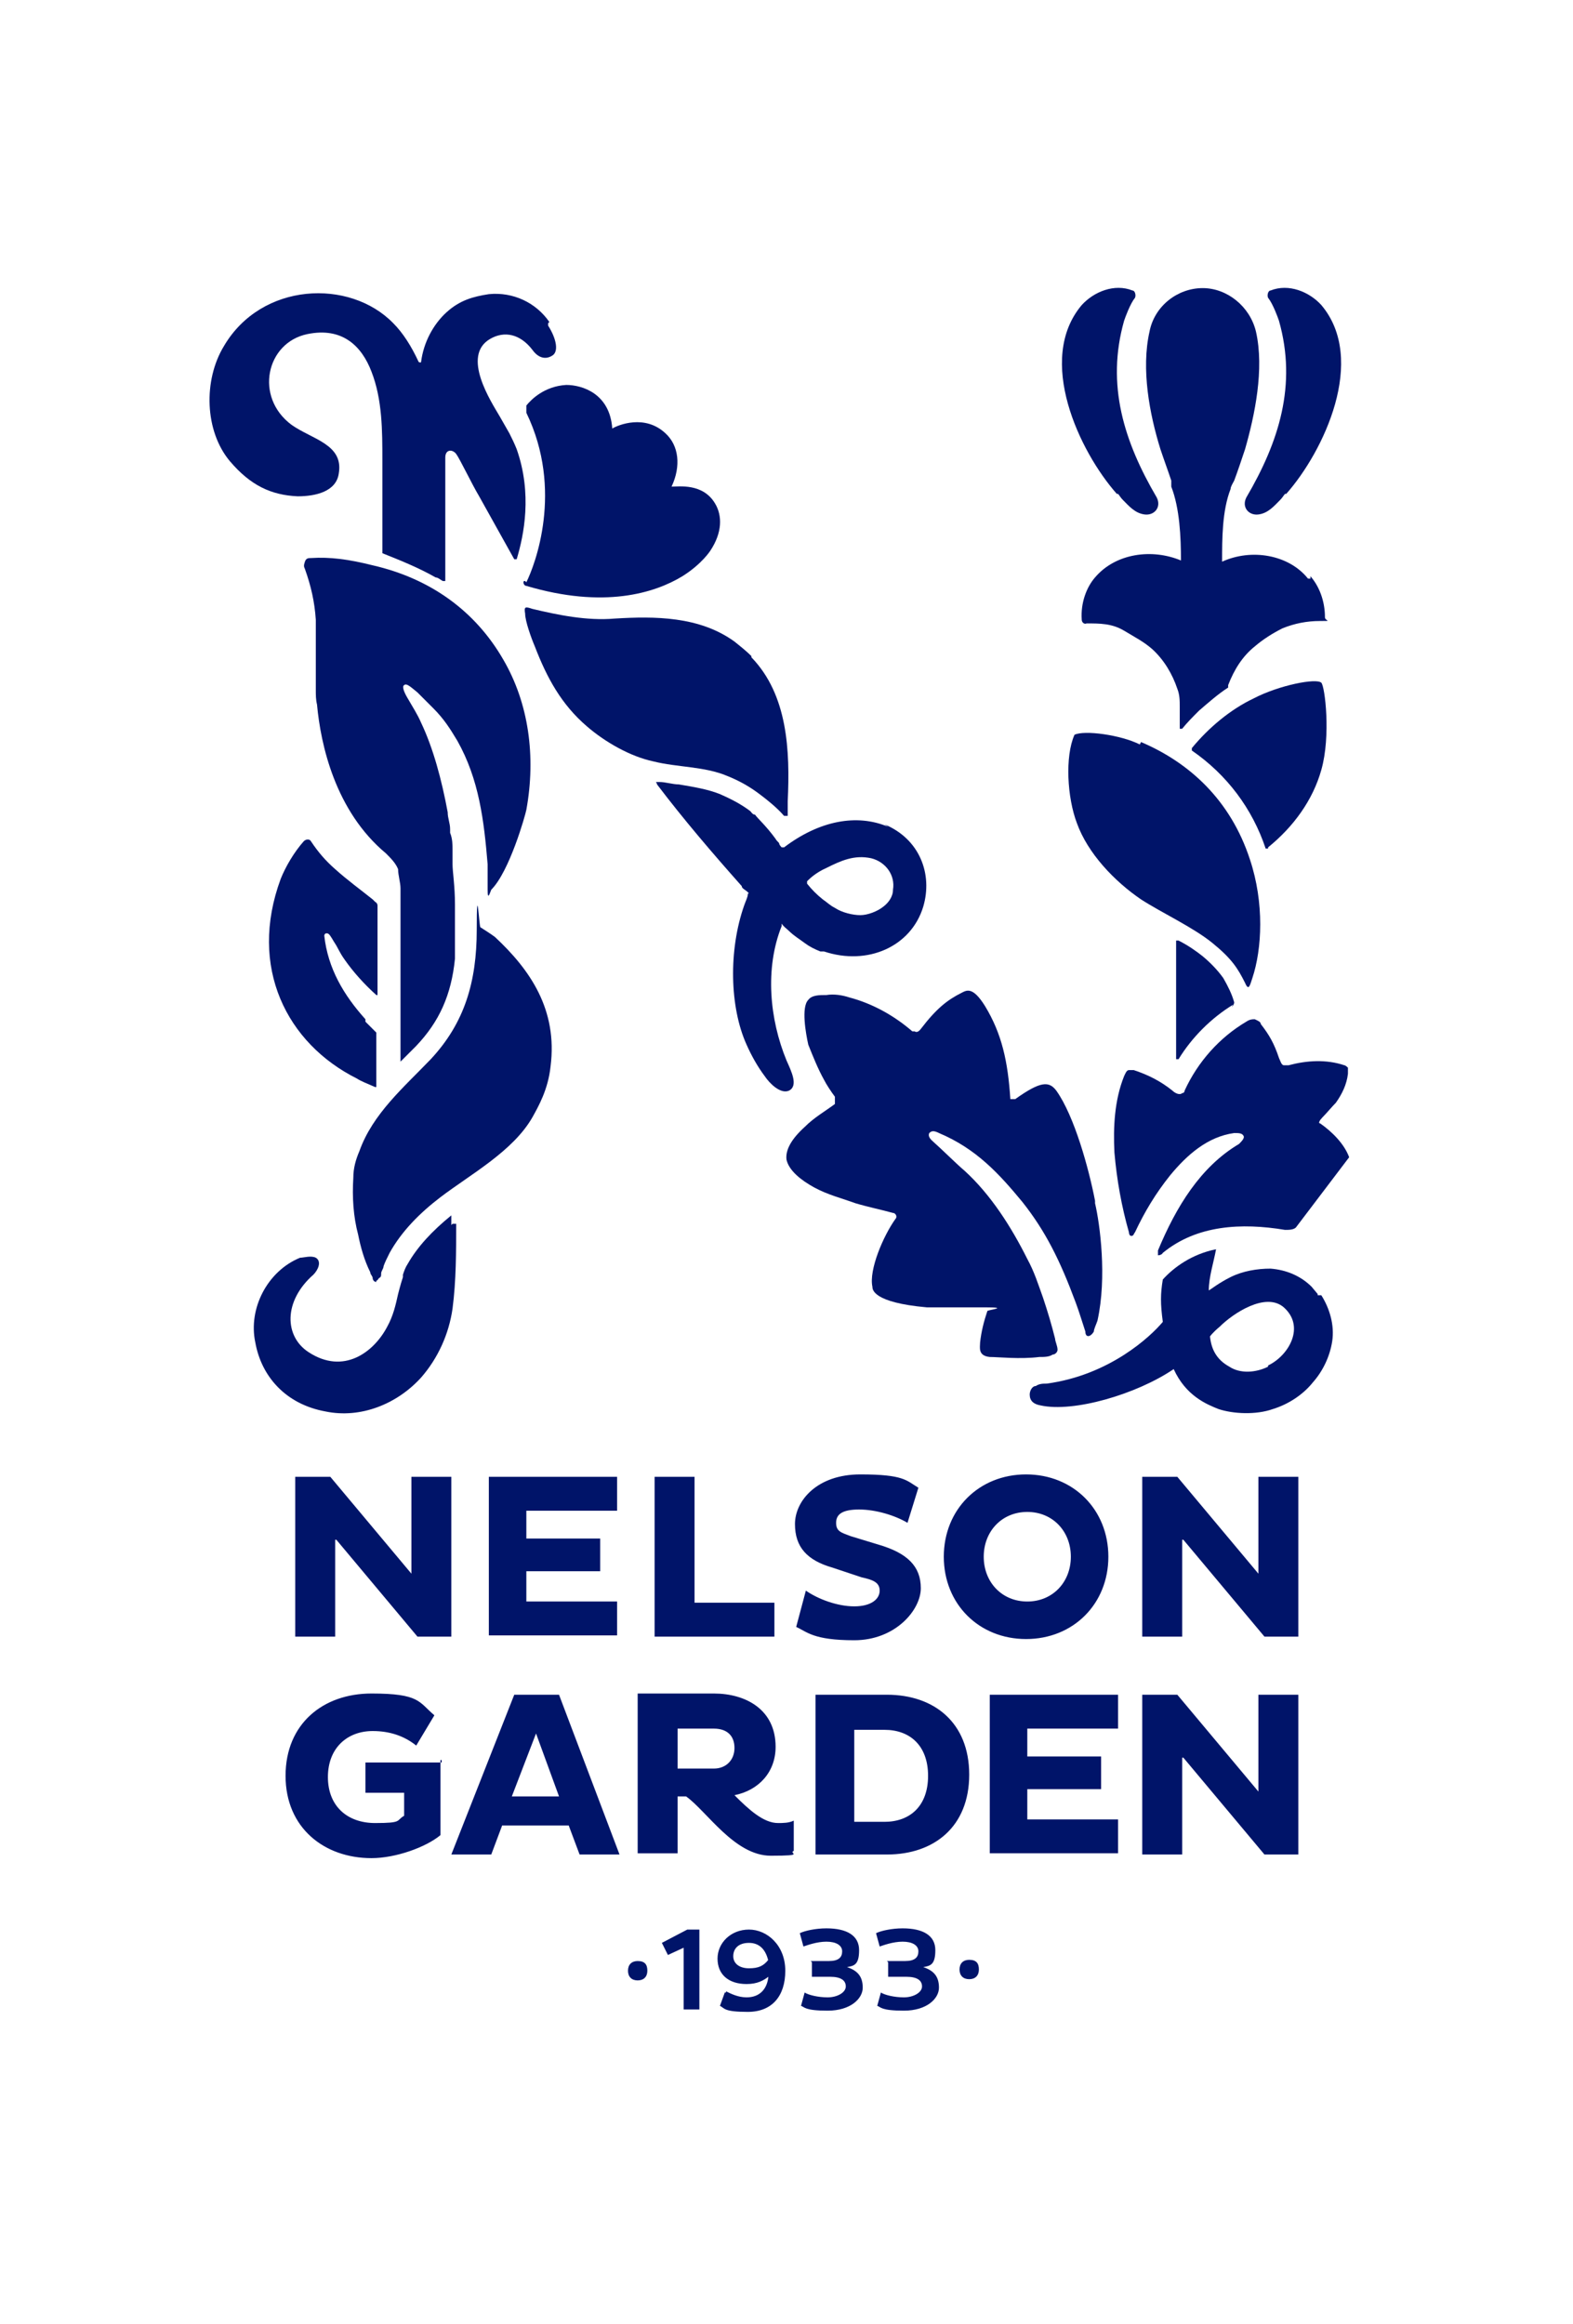 <svg xmlns="http://www.w3.org/2000/svg" id="Layer_1" viewBox="0 0 130 192"><defs><style>      .st0 {        fill: #001469;      }    </style></defs><path class="st0" d="M97.1,73.5h0v-.2h0v.2Z"></path><path class="st0" d="M27.7,127.2v8h-3.3v-13.2h2.9l6.7,8v-8h3.3v13.2h-2.8l-6.7-8h0ZM40.4,135.2v-13.2h10.6v2.8h-7.5v2.3h6.1v2.7h-6.1v2.5h7.5v2.8h-10.7.1ZM54.1,135.2v-13.2h3.3v10.4h6.6v2.8h-9.9ZM68.8,129.5c-2.1-.6-3.1-1.7-3.1-3.6s1.8-4.1,5.4-4.1,3.8.5,4.8,1.1l-.9,2.9c-1-.6-2.6-1.1-4-1.1s-1.9.4-1.9,1.1.4.8,1.2,1.1l2.3.7c2.4.7,3.5,1.8,3.5,3.6s-2.1,4.3-5.5,4.3-3.9-.7-4.8-1.1l.8-3c1,.7,2.6,1.3,4,1.3s2.1-.6,2.1-1.3-.6-.9-1.5-1.1l-2.4-.8h0ZM84.8,121.8c3.9,0,6.8,2.9,6.8,6.8s-2.9,6.8-6.8,6.8-6.8-2.9-6.8-6.8,2.9-6.8,6.8-6.8ZM84.9,132.3c2.1,0,3.6-1.6,3.6-3.7s-1.5-3.7-3.6-3.7-3.6,1.6-3.6,3.7,1.5,3.7,3.6,3.7h0ZM97.7,127.2v8h-3.3v-13.2h2.9l6.7,8v-8h3.3v13.2h-2.8l-6.7-8h0ZM36.4,145.4v6.2c-1.2,1-3.7,1.9-5.7,1.9-3.9,0-7.1-2.5-7.1-6.8s3.1-6.8,7.1-6.8,3.9.7,5.2,1.8l-1.5,2.5c-1-.8-2.2-1.2-3.6-1.2-2.1,0-3.7,1.4-3.7,3.8s1.6,3.8,3.9,3.8,1.7-.2,2.4-.6v-1.9h-3.2v-2.5h6.3v-.2ZM42.4,140h3.8l5,13.2h-3.3l-.9-2.4h-5.5l-.9,2.4h-3.3l5.2-13.2h0ZM42.3,148.4h3.9l-1.9-5.2-2,5.2ZM65.6,150.4c-.4.2-.9.2-1.3.2-1.2,0-2.4-1.1-3.6-2.3,2-.4,3.4-1.9,3.4-4,0-3.1-2.5-4.4-5.1-4.4h-6.3v13.2h3.3v-4.7h.7c1.7,1.2,4,4.9,7,4.9s1.4-.2,1.9-.4v-2.7h0v.2ZM59,146.1h-3v-3.3h3c1.1,0,1.7.6,1.7,1.6s-.7,1.7-1.7,1.7h0ZM67.4,140h5.9c3.9,0,6.8,2.3,6.8,6.6s-2.9,6.6-6.8,6.6h-5.9v-13.2h0ZM70.6,142.9v7.6h2.5c2.1,0,3.6-1.3,3.6-3.8s-1.5-3.8-3.6-3.8h-2.5ZM81.8,153.2v-13.2h10.6v2.8h-7.5v2.3h6.1v2.7h-6.1v2.5h7.5v2.8h-10.6ZM97.7,145.2v8h-3.3v-13.2h2.9l6.7,8v-8h3.3v13.2h-2.8l-6.7-8h0ZM52.7,162c.6,0,.8.3.8.8s-.3.8-.8.8-.8-.3-.8-.8.3-.8.8-.8ZM56.8,159.4h1v6.6h-1.3v-5.1l-1.3.6-.5-1,2.1-1.1ZM60,164.5c.4.2,1,.5,1.7.5,1.1,0,1.7-.7,1.8-1.7-.4.3-.9.6-1.8.6-1.5,0-2.4-.8-2.4-2.1s1.1-2.4,2.6-2.4,3,1.3,3,3.4-1.1,3.4-3.1,3.4-1.9-.3-2.3-.5l.4-1.1h.1ZM63.5,162c-.2-.9-.7-1.5-1.6-1.5s-1.3.5-1.3,1.1.5,1,1.3,1,1.2-.2,1.6-.7h0ZM67,162h1.5c.8,0,1.1-.3,1.1-.8s-.5-.8-1.3-.8-1.6.3-1.9.4l-.3-1.1c.4-.2,1.3-.4,2.2-.4,1.7,0,2.7.6,2.7,1.8s-.4,1.3-1,1.4c.9.3,1.3.8,1.3,1.7s-1,1.9-2.9,1.9-1.9-.3-2.2-.4l.3-1.1c.3.2,1.1.4,1.9.4s1.5-.4,1.5-.9-.4-.8-1.3-.8h-1.5v-1.2h0ZM73.3,162h1.5c.8,0,1.1-.3,1.1-.8s-.5-.8-1.3-.8-1.6.3-1.9.4l-.3-1.1c.4-.2,1.3-.4,2.2-.4,1.7,0,2.7.6,2.7,1.8s-.4,1.3-1,1.4c.9.3,1.3.8,1.3,1.7s-1,1.9-2.9,1.9-1.9-.3-2.2-.4l.3-1.1c.3.2,1.1.4,1.9.4s1.5-.4,1.5-.9-.4-.8-1.3-.8h-1.5v-1.2h0ZM80.1,161.9c.6,0,.8.3.8.8s-.3.8-.8.8-.8-.3-.8-.8.3-.8.8-.8Z"></path><path class="st0" d="M94.3,61.3c4,1.7,7.4,4.8,9,9.7,1.2,3.6,1,7.4.2,9.8-.2.6-.3,1.1-.6.4-.6-1.2-1.1-2-2.7-3.3s-4.2-2.5-5.9-3.6c-2.2-1.5-4.4-3.8-5.3-6.3-.8-2.1-1-5.5-.2-7.3,0,0,0,0,0,0,.8-.4,3.8,0,5.4.8h0Z"></path><path class="st0" d="M92.3,40.8c-3.1-3.5-6.7-11.1-2.9-15.6,1-1.1,2.7-1.8,4.2-1.2.2,0,.3.4.2.6-.4.5-.8,1.6-.9,1.9-1.5,5.3,0,10,2.7,14.6.4.8-.2,1.5-1,1.4s-1.3-.7-1.8-1.2c-.2-.2-.3-.4-.4-.5h0ZM106.3,40.8c3.1-3.5,6.7-11.1,2.9-15.6-1-1.1-2.7-1.8-4.2-1.2-.2,0-.3.4-.2.6.4.5.8,1.6.9,1.9,1.5,5.3,0,10-2.7,14.6-.4.8.2,1.5,1,1.4s1.3-.7,1.8-1.2c.2-.2.3-.4.4-.5h0ZM111.5,95.6c-.4-1.1-1.4-2.1-2.4-2.8-.2,0,0-.3.2-.5.3-.3.8-.9,1.1-1.2.5-.7.9-1.5,1-2.4v-.5c0,0-.2-.2-.3-.2-1.5-.5-3.1-.4-4.6,0h-.4c-.2,0-.3-.4-.4-.6-.4-1.2-.8-1.9-1.5-2.8,0-.2-.3-.3-.5-.4-.2,0-.4,0-.7.2-2.2,1.3-4,3.3-5.1,5.7,0,0,0,.2-.2.2-.2.2-.6,0-.8-.2-1-.8-2-1.3-3.2-1.7h-.4c-.2,0-.3.3-.4.5-.8,2-.9,4.2-.8,6.3.2,2.3.6,4.5,1.2,6.6,0,0,0,.3.2.3s.2-.2.3-.3c.8-1.7,1.7-3.2,2.9-4.7,1.4-1.7,3.1-3.2,5.3-3.5.4,0,.7,0,.8.3,0,.2-.2.4-.4.6-3.2,1.9-5.2,5.2-6.7,8.8,0,0,0,.3,0,.4,0,0,.3,0,.4-.2,2.8-2.3,6.5-2.5,10.1-1.9.3,0,.7,0,.9-.2M62.1,54.2c-.4-.4-.9-.8-1.4-1.2-2.9-2.1-6.6-2.1-9.9-1.9-2.3.2-4.7-.3-6.8-.8-.6-.2-.7-.2-.6.4,0,.6.5,2,.8,2.7,1,2.6,2.2,4.8,4.3,6.6,1.5,1.3,3.6,2.5,5.5,2.9,2,.5,4.2.4,6.1,1.2,1,.4,1.9.9,2.8,1.6.4.3,1.3,1,1.9,1.7,0,0,.3,0,.3,0v-1.2c.2-4.2,0-8.8-3-11.9h0Z"></path><path class="st0" d="M43.5,48.1c.7-1.4,3.1-7.6,0-14,0-.2,0-.4,0-.6.4-.5,1.5-1.6,3.3-1.7,1.3,0,3.6.7,3.8,3.6h0c.5-.3,2.7-1.2,4.4.4,1.1,1,1.3,2.7.5,4.4h0c.6,0,2.6-.3,3.6,1.4.6,1,.6,2.4-.4,3.9,0,0-.7,1.1-2.3,2.1-2.3,1.4-6.5,2.7-12.9.8-.2,0-.3-.3-.2-.4h.1ZM108.9,106.9l-.5-.6c-.9-.9-2.1-1.4-3.4-1.5-1.1,0-2.3.2-3.3.7s-1.6,1-1.8,1.1h0c0-1.1.4-2.3.6-3.4h0c-2,.4-3.5,1.5-4.4,2.5h0c-.2,1.2-.2,2,0,3.5h0c-1,1.2-4.4,4.4-9.6,5.1-.3,0-.6,0-.9.2-.3,0-.5.4-.5.7,0,.5.3.8.9.9,2.7.6,7.9-.9,11-3h0c1,2.2,2.7,2.9,3.7,3.3,1.2.4,3.1.5,4.5,0,1.3-.4,2.5-1.2,3.3-2.2.8-.9,1.4-2.1,1.6-3.4s-.2-2.7-.9-3.8h-.3ZM104.8,112.9c-1,.5-2.3.6-3.2,0-1.1-.6-1.5-1.5-1.6-2.5h0s.2-.3.8-.8c1.1-1.1,3.8-2.9,5.3-1.6,1.8,1.6.4,4-1.3,4.8Z"></path><path class="st0" d="M31.1,105.9c-.2,0-.3-.2-.3-.3,0-.2-.2-.3-.2-.5-.5-1-.8-2.1-1-3.1-.4-1.5-.5-3.1-.4-4.7,0-.8.2-1.5.5-2.2,1.1-3.1,3.7-5.3,5.9-7.6,2.8-3,3.8-6.4,3.8-10.7s.2-.3.3-.2c.3.2.8.5,1.2.8,2.9,2.7,5.2,6,4.6,10.7-.2,1.9-1,3.3-1.5,4.2-1.6,2.8-5.1,4.7-7.6,6.6-1.7,1.3-3.2,2.8-4.2,4.6-.2.4-.4.8-.5,1.1,0,.2-.2.4-.2.6s0,.3-.2.4c0,0-.1.2-.2.2h0ZM30.2,84.2c-1.8-2-3.1-4.2-3.4-6.9,0,0,0-.2.2-.2s.3.2.6.7c.4.6.4.8.9,1.5.7,1,1.6,2,2.6,2.9h.1v-7.4c0,0,0-.2-.2-.3l-.2-.2c-1-.8-2.1-1.6-3.1-2.5-.8-.7-1.4-1.4-2-2.3-.1-.2-.4-.2-.6,0-.8.9-1.5,2.1-1.9,3.1-2.7,7.3.5,13.6,6.3,16.5.3.2.8.4,1.5.7h.1v-4.5c-.3-.3-.6-.6-.9-.9h0v-.2Z"></path><path class="st0" d="M101.8,83.2c0,0,.2-.2.2-.4-.2-.7-.5-1.3-.9-2-.5-.7-1.1-1.3-1.7-1.8-.5-.4-1.2-.9-2-1.3,0,0-.2,0-.2,0v9.8s0,0,.2,0c1.1-1.8,2.7-3.4,4.5-4.5h0ZM104.8,70h0c2.1-1.7,3.7-3.9,4.4-6.4.8-2.8.3-6.9,0-7.2-.4-.4-3.5.2-5.6,1.3-1.9.9-3.7,2.4-5.1,4.1v.2c2.9,2,5,4.8,6.1,8.1h.2Z"></path><path class="st0" d="M108.1,47.8c-1.6-2-4.7-2.5-7.1-1.4h0c0-1.9,0-4.2.7-6,0-.2.2-.5.3-.7.3-.8.6-1.7.9-2.6.8-2.8,1.6-6.6.9-9.7-.5-2.1-2.4-3.6-4.4-3.6h0c-2.1,0-4,1.5-4.4,3.6-.7,3.1,0,6.8.9,9.7.3.9.6,1.7.9,2.6v.2h0c0,0,0,.2,0,.3.7,1.8.8,4.2.8,6.1s0,0,0,0c-2.4-1-5.4-.6-7.1,1.4-.7.8-1.2,2.1-1.1,3.5,0,.2.2.4.4.3,1.1,0,2.1,0,3.1.6s1.6.9,2.3,1.5c1,.9,1.7,2.1,2.1,3.3.2.5.2,1,.2,1.5v1.8s0,0,.2,0c.4-.5.9-1,1.4-1.5.7-.6,1.6-1.4,2.4-1.9v-.2c.5-1.3,1.2-2.4,2.2-3.2.7-.6,1.5-1.1,2.3-1.5,1-.4,2-.6,3.1-.6s.4,0,.4-.3c0-1.4-.5-2.6-1.2-3.4h0v.2Z"></path><path class="st0" d="M37.3,101.2v-.8h0c-1.6,1.3-2.8,2.6-3.6,4-.2.3-.3.6-.4.9v.2c-.2.6-.4,1.4-.4,1.4-.2.9-.4,1.8-.9,2.7-1.1,2.1-3.6,4-6.5,2.1-2-1.3-2.1-4.2.4-6.4.4-.4.7-1.1.2-1.4-.4-.2-1,0-1.3,0-2.7,1.1-4.3,4.2-3.7,7,.5,2.8,2.5,5.1,5.8,5.7,2.9.6,5.9-.6,7.9-2.8,1.4-1.6,2.3-3.6,2.6-5.7.3-2.3.3-4.7.3-7h-.3Z"></path><path class="st0" d="M45.4,26.6c-1.1-1.6-3-2.5-5-2.3-1.3.2-2.4.5-3.5,1.5s-1.9,2.5-2.1,4.1c0,0,0,.1-.2,0-.6-1.3-1.3-2.4-2.1-3.2-3.6-3.7-10.9-3.4-14,1.9-1.7,2.8-1.6,7,.5,9.5,1.7,2,3.4,2.8,5.6,2.9,1.5,0,3.2-.4,3.4-1.9.4-2.4-2.2-2.8-3.9-4-3.1-2.3-2.1-6.8,1.3-7.5,2.9-.6,4.5,1,5.3,3.1.9,2.3.9,4.9.9,7.3v7.7h0c1.5.6,3,1.2,4.4,2,.2,0,.4.2.6.3,0,0,.2,0,.2,0v-10.2c0-.7.6-.7.9-.3.3.4,1.3,2.5,1.9,3.5l2.9,5.2h.2c.6-2,1.3-5.4,0-9.1-.2-.5-.4-.9-.6-1.3l-.8-1.4c-.7-1.2-3.2-5-.8-6.4,1.2-.7,2.5-.4,3.5.9.5.7,1.1.8,1.6.5.6-.3.4-1.4-.3-2.5v-.2Z"></path><path class="st0" d="M33.1,87.7c.4-.4.9-.9,1.3-1.3,1.9-2,2.9-4.2,3.2-7.2v-4.5c0-1.5-.2-2.7-.2-3.3s0-.7,0-1v-.2c0-.4,0-.9-.2-1.4v-.3c0-.5-.2-.9-.2-1.4h0c-.5-2.7-1.2-5.3-2.2-7.4-.3-.7-.7-1.3-1.1-2-.3-.5-.5-1-.3-1.1.2-.2.6.2,1.1.6l1.3,1.3c.9.9,1.4,1.7,2,2.7,1.8,3.2,2.2,6.6,2.5,10.2v2.1c0,1,.2.2.3,0,1.5-1.5,2.8-6.1,2.9-6.6.8-4.4.2-8.8-1.9-12.4-2.3-4-6-6.7-10.8-7.8-2-.5-3.5-.7-5.1-.6-.2,0-.4,0-.5.3s-.1.4,0,.6c.5,1.4.8,2.7.9,4.2v5.8c0,.4,0,.8.1,1.2.3,3.3,1.5,8.8,5.7,12.3.4.4.8.8,1,1.3,0,.5.2,1.1.2,1.6s0,10,0,14h0v.2ZM73.4,68.3c-2.6-1.1-5.7-.5-8.6,1.7h-.2c0,0-.2-.2-.2-.3s-.2-.2-.3-.4c-.8-1.1-1.5-1.7-1.7-2-.2,0-.3-.2-.4-.3-.8-.6-1.6-1-2.5-1.4-1-.4-2.2-.6-3.4-.8-.5,0-1.1-.2-1.6-.2s-.2,0-.2.2c2.2,2.9,4.6,5.7,7,8.4,0,.2.3.3.5.5s0,0,0,.2c0,.2-.2.6-.3.9-1.3,3.7-1.2,8.4.2,11.5.4.9.9,1.8,1.5,2.6.4.6,1.3,1.5,2,1.2.8-.4.2-1.6-.2-2.5-1.4-3.4-1.8-7.6-.4-11.1,0,0,0-.2,0-.2h0c.2.3.4.4.6.6.4.4.9.7,1.3,1s.8.5,1.3.7c0,0,.2,0,.3,0,3.6,1.2,7.2-.4,8.2-3.7.8-2.7-.3-5.6-3.2-6.8h0ZM73.8,73.5c0,.6-.4,1.1-.8,1.4-.5.4-1.3.7-1.9.7s-1.5-.2-2.1-.6c-.4-.2-.7-.5-1-.7-.5-.4-.9-.8-1.3-1.3v-.2c.2-.2.7-.7,1.6-1.1,1.2-.6,2.3-1.1,3.7-.8,1.2.3,2,1.4,1.8,2.6Z"></path><path class="st0" d="M90.5,99.2c-.5-2.6-1.7-7-3.2-9.1-.6-.8-1.3-.8-3.4.7-.2,0-.4,0-.4,0-.2-3.1-.7-5.4-2.1-7.7-1-1.6-1.5-1.3-1.9-1.1-1.2.6-2.1,1.3-3.4,3-.3.4-.5.2-.5.2,0,0,0,0-.2,0-1.5-1.3-3.3-2.3-5.2-2.8-.6-.2-1.3-.3-1.9-.2-.6,0-1.2,0-1.5.4-.6.6-.2,2.8,0,3.7.4,1,.8,2,1.3,2.9.2.4.6,1,.9,1.4,0,.2,0,.4,0,.6-.8.6-1.7,1.1-2.5,1.9-1.1,1-1.6,1.9-1.5,2.7.2.9,1.2,1.7,2.3,2.3,1.1.6,2.3.9,3.4,1.3,1,.3,2,.5,3.1.8.2,0,.4.3.2.5-1,1.4-2.2,4.2-1.9,5.6,0,.2,0,1.3,4.5,1.7,1.1,0,2.7,0,4.8,0s.3.2.2.3c-.3.9-.5,1.7-.6,2.6,0,.4-.2,1.1.8,1.2.7,0,2.5.2,4.1,0,.4,0,.8,0,1.1-.2.2,0,.4-.2.4-.4,0-.3-.2-.7-.2-.9-.3-1.2-.6-2.2-1-3.4-.4-1.1-.7-2.1-1.3-3.2-1.3-2.6-3-5.3-5.2-7.3-.6-.5-1.8-1.7-2.7-2.5-.2-.2-.3-.4-.2-.6.2-.2.4-.2.8,0,3.1,1.3,5,3.4,6.9,5.7,1.9,2.4,3.1,4.8,4.4,8.3.3.8.5,1.5.8,2.4,0,.5.4.5.7,0,0-.2.2-.6.3-.9.8-3.6.2-8-.2-9.7h0v-.2Z"></path></svg>